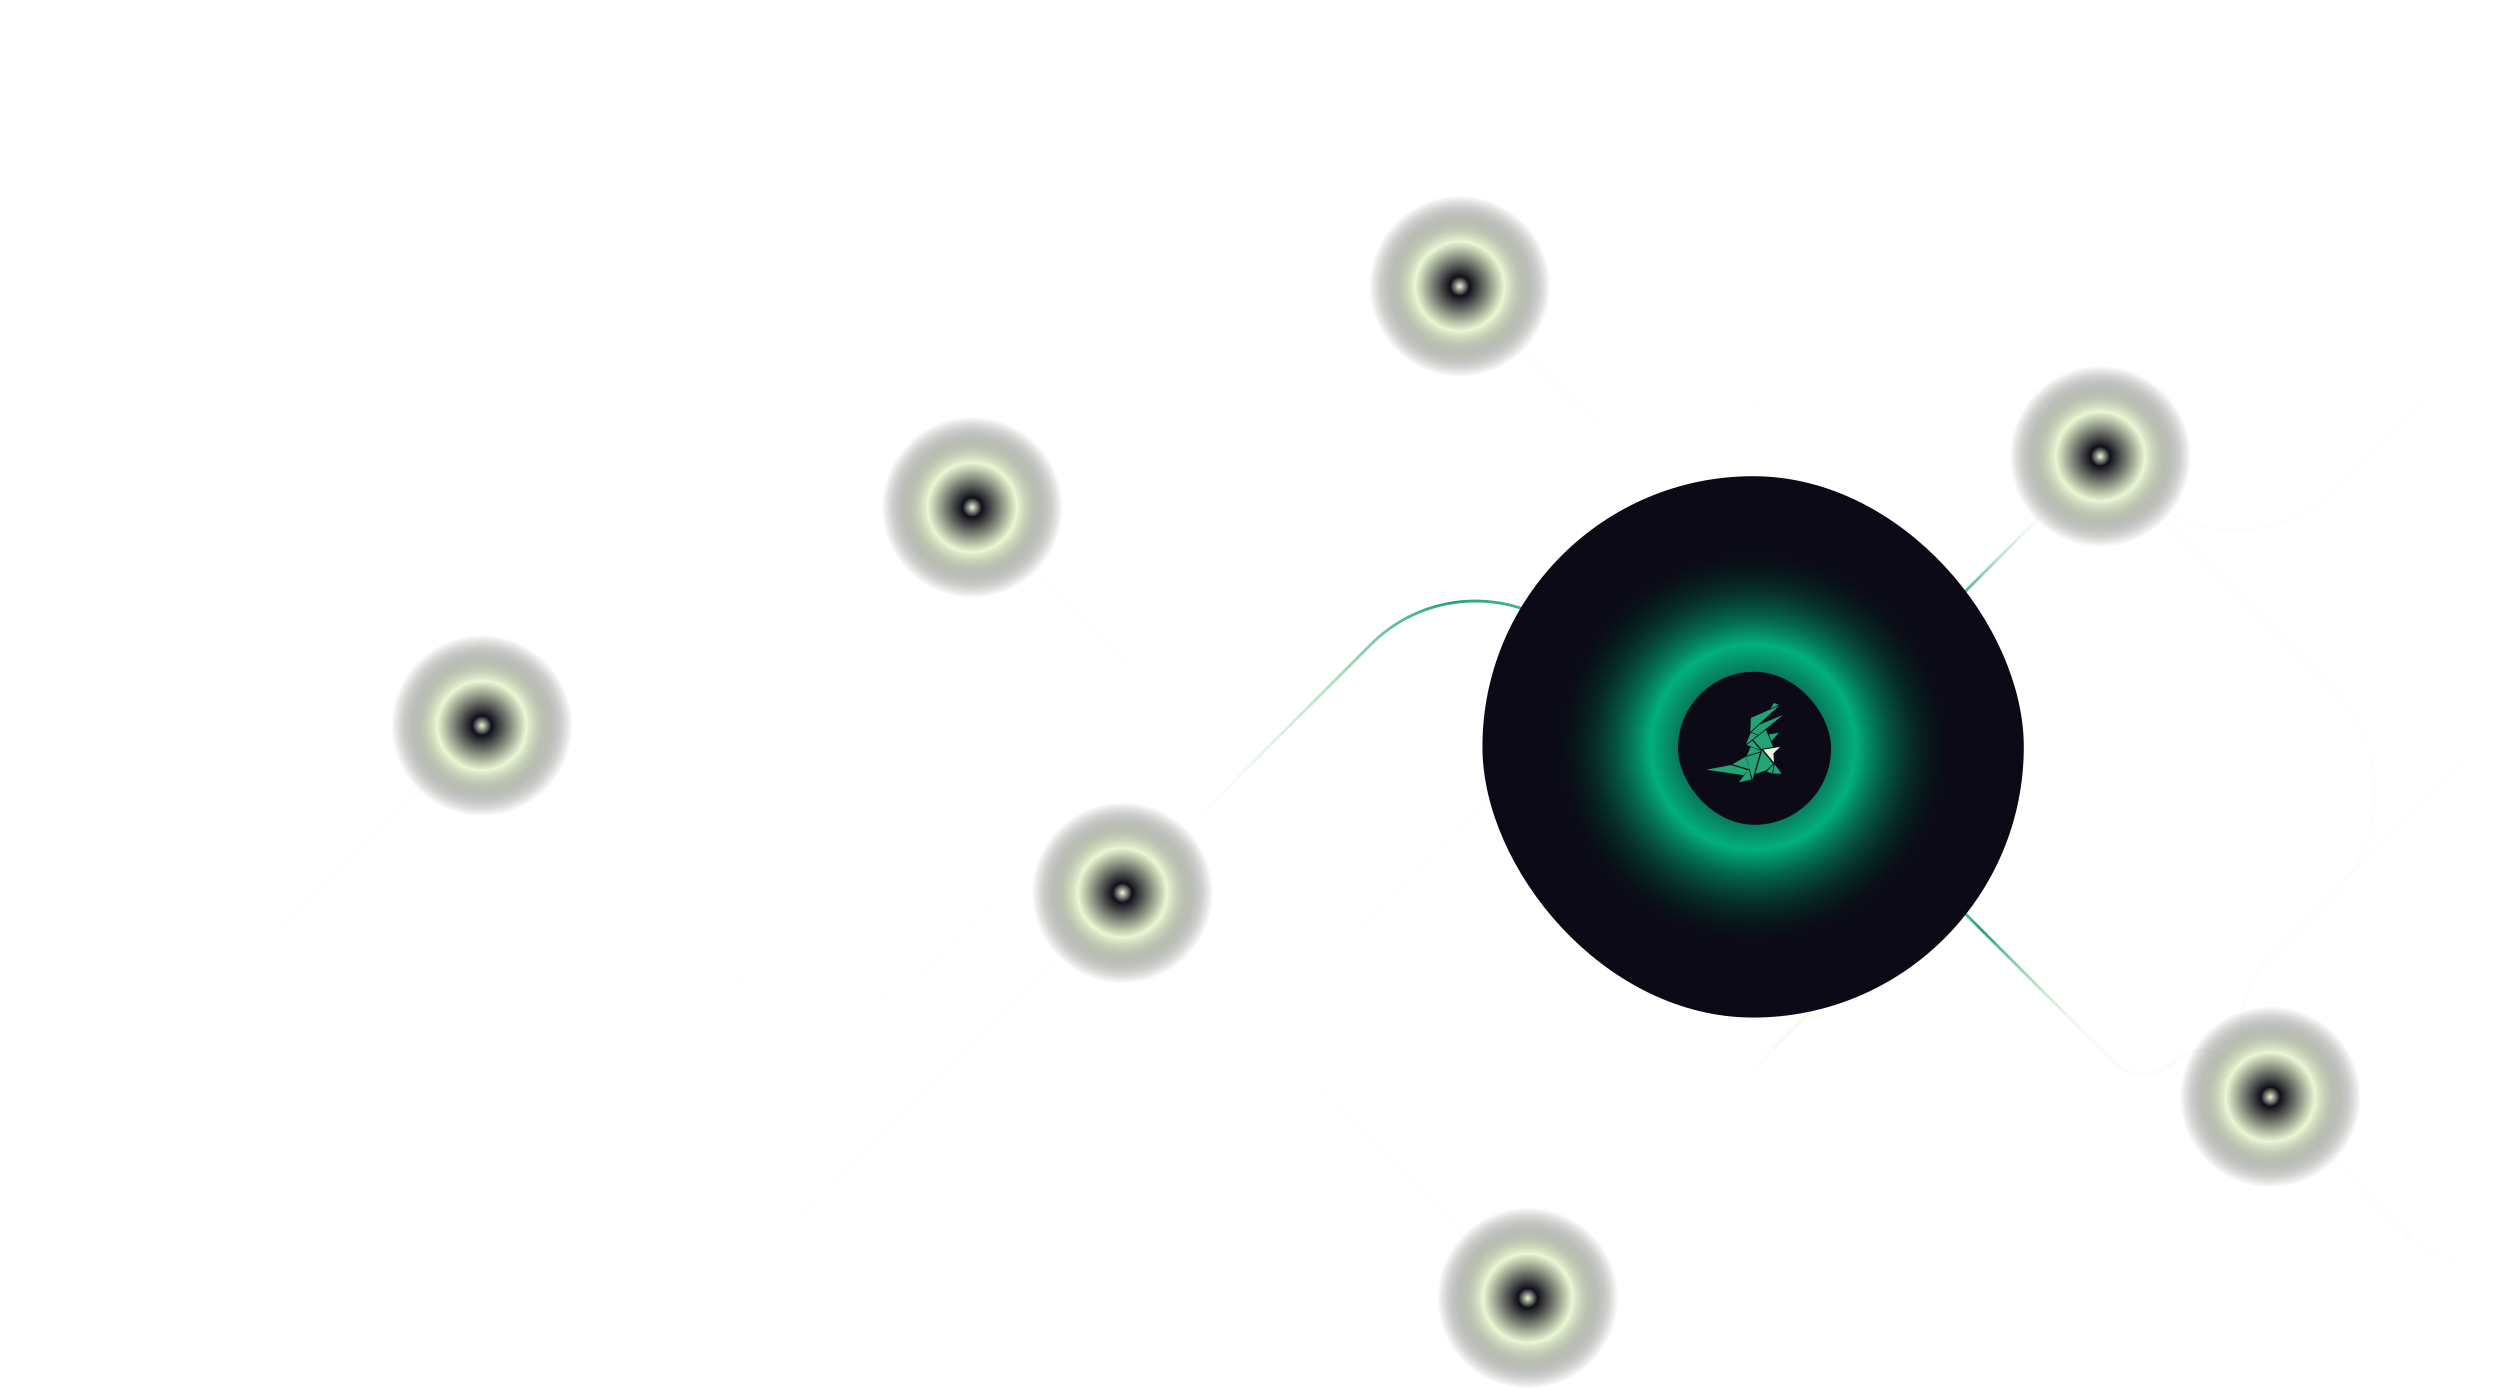 <svg width="882" height="490" viewBox="0 0 882 490" fill="none" xmlns="http://www.w3.org/2000/svg">
  <path opacity="0.1" d="M538.5 459L480.445 399.71C460.524 379.365 460.671 346.781 480.775 326.616L573.649 233.462C593.979 213.071 593.867 180.041 573.4 159.787L514.5 101.5" stroke="#F5F7F9" stroke-linecap="round"/>
  <path opacity="0.1" d="M170 256.5L181.815 268.072C202.078 287.917 234.59 287.585 254.444 267.331L341.8 178.214C342.056 177.953 342.5 178.134 342.5 178.5V178.5" stroke="#F5F7F9" stroke-linecap="round"/>
  <path opacity="0.1" d="M342.5 178.5L395.744 231.744C407.287 243.287 407.386 262.064 396.124 273.882V273.882C385.001 285.554 385.099 304.099 396.5 315.5V315.5" stroke="#F5F7F9" stroke-linecap="round"/>
  <path opacity="0.1" d="M396.5 315.5L567 485.5" stroke="url(#paint0_linear_1874_3803)" stroke-linecap="round"/>
  <path opacity="0.1" d="M342.5 178.5L332.418 168.418C312.053 148.053 312.119 115.014 332.565 94.731L383.731 43.975C404.062 23.807 436.873 23.873 457.122 44.122L514.5 101.5" stroke="url(#paint1_linear_1874_3803)" stroke-linecap="round"/>
  <path opacity="0.1" d="M121 207L254.486 340.486C274.496 360.496 306.833 360.832 327.254 341.242L355.554 314.094C367.026 303.088 385.32 303.724 396 315.5V315.5" stroke="url(#paint2_linear_1874_3803)" stroke-linecap="round"/>
  <path opacity="0.1" d="M1015 268.5V268.5C1027.97 281.467 1027.94 302.501 1014.93 315.429L894.569 435.069C881.817 447.745 861.214 447.714 848.5 435V435" stroke="url(#paint3_linear_1874_3803)"/>
  <path opacity="0.1" d="M1193.5 279.5L979.528 493.472C959.12 513.88 925.997 513.763 905.732 493.213L801 387" stroke="url(#paint4_linear_1874_3803)"/>
  <path opacity="0.1" d="M801 387V387C787.175 373.175 787.124 350.775 800.887 336.887L904.731 232.102C925.011 211.638 958.064 211.564 978.436 231.936L1015 268.5" stroke="url(#paint5_linear_1874_3803)"/>
  <path opacity="0.1" d="M741 161L751.686 171.686C772.011 192.011 804.969 191.991 825.269 171.642L959.92 36.667C980.146 16.393 1012.96 16.288 1033.31 36.433L1045 48" stroke="url(#paint6_linear_1874_3803)"/>
  <path opacity="0.1" d="M740 160L822.671 242.671C842.805 262.805 843.002 295.389 823.111 315.764L800.709 338.713C787.569 352.173 787.699 373.699 801 387V387" stroke="#E9F7D3"/>
  <path opacity="0.1" d="M515 101.5L551.56 138.06C571.738 158.238 604.408 158.385 624.767 138.39L635.233 128.11C655.592 108.115 688.262 108.262 708.44 128.44L741 161" stroke="#F5F7F9"/>
  <path opacity="0.2" d="M800.5 387.5L788.003 375.003C782.162 369.162 772.728 369.05 766.75 374.75V374.75C760.772 380.45 751.338 380.338 745.497 374.497L640.5 269.5" stroke="#E9F7D3"/>
  <path d="M538.5 457.5L646.357 349.269C666.605 328.952 666.576 296.076 646.294 275.794L636 265.5" stroke="url(#paint7_linear_1874_3803)"/>
  <path opacity="0.1" d="M396 315.5L253 458.5" stroke="url(#paint8_linear_1874_3803)"/>
  <path opacity="0.1" d="M170 256.5L81 345.5" stroke="url(#paint9_linear_1874_3803)"/>
  <path d="M741 161L648 254" stroke="url(#paint10_linear_1874_3803)"/>
  <path d="M742 371L649 278" stroke="url(#paint11_linear_1874_3803)"/>
  <path d="M396 315L483.73 227.27C504.038 206.962 536.962 206.962 557.27 227.27L600.5 270.5" stroke="url(#paint12_linear_1874_3803)"/>
  <circle cx="343" cy="179" r="32" fill="url(#paint13_radial_1874_3803)"/>
  <circle cx="515" cy="101" r="32" fill="url(#paint14_radial_1874_3803)"/>
  <circle cx="539" cy="458" r="32" fill="url(#paint15_radial_1874_3803)"/>
  <circle cx="170" cy="256" r="32" fill="url(#paint16_radial_1874_3803)"/>
  <circle cx="396" cy="315" r="32" fill="url(#paint17_radial_1874_3803)"/>
  <circle cx="741" cy="161" r="32" fill="url(#paint18_radial_1874_3803)"/>
  <circle cx="801" cy="387" r="32" fill="url(#paint19_radial_1874_3803)"/>
  <g filter="url(#filter0_f_1874_3803)">
    <rect x="523" y="168" width="191" height="191" rx="95.5" fill="#0C0A17"/>
  </g>
  <circle cx="618.5" cy="263.5" r="73.5" fill="url(#paint20_radial_1874_3803)"/>
  <g filter="url(#filter1_f_1874_3803)">
    <rect x="592" y="237" width="54" height="54" rx="27" fill="#0C0A17"/>
  </g>
  <path d="M627.548 258.499L624.041 259.115L625.011 261.499L627.548 258.499V258.499Z" fill="#22A474"/>
  <path d="M617.721 258.37L620.047 259.481L615.995 262.593L617.721 258.37V258.37ZM616.221 262.815L618.171 261.333L621.172 264.667L616.221 262.815ZM627.774 248.889L617.496 258.222L617.721 253.259L627.774 248.889V248.889ZM627.549 248.667L625.824 248L624.623 250L627.549 248.667ZM620.797 255.63L629.05 252.222L620.272 259.333L617.946 258.222L620.797 255.63V255.63ZM620.947 265.481L615.92 267.037L618.321 274.963L620.947 265.481V265.481ZM617.946 274.963L613.52 276L616.896 271.407L617.946 274.963Z" fill="#22A474"/>
  <path d="M625.803 269.646L623.279 272.18L625.209 272.925L625.803 269.646V269.646ZM626.1 269.646L625.506 272.925H628.549L626.1 269.646V269.646ZM622.982 257.5L618.529 261.002L621.35 264.206L625.58 263.536L622.982 257.5ZM621.646 264.728L619.271 273L622.982 271.882L625.58 269.497L621.646 264.728V264.728Z" fill="#22A474"/>
  <path d="M610.624 269.917L602 271.559L615.203 273.499L616.653 271.708L610.624 269.917V269.917ZM621.538 264.992L617.646 263.499L616.272 266.633L621.538 264.992ZM615.814 267.006L611.158 269.618L617.264 271.409L615.814 267.006V267.006Z" fill="#22A474"/>
  <path d="M622.039 264.474L628.051 263.499L625.661 265.796L625.878 268.999L622.039 264.474V264.474Z" fill="#E9F7D3"/>
  <defs>
    <filter id="filter0_f_1874_3803" x="504" y="149" width="229" height="229" filterUnits="userSpaceOnUse" color-interpolation-filters="sRGB">
      <feFlood flood-opacity="0" result="BackgroundImageFix"/>
      <feBlend mode="normal" in="SourceGraphic" in2="BackgroundImageFix" result="shape"/>
      <feGaussianBlur stdDeviation="9.5" result="effect1_foregroundBlur_1874_3803"/>
    </filter>
    <filter id="filter1_f_1874_3803" x="573" y="218" width="92" height="92" filterUnits="userSpaceOnUse" color-interpolation-filters="sRGB">
      <feFlood flood-opacity="0" result="BackgroundImageFix"/>
      <feBlend mode="normal" in="SourceGraphic" in2="BackgroundImageFix" result="shape"/>
      <feGaussianBlur stdDeviation="9.5" result="effect1_foregroundBlur_1874_3803"/>
    </filter>
    <linearGradient id="paint0_linear_1874_3803" x1="530.5" y1="451" x2="593.5" y2="511" gradientUnits="userSpaceOnUse">
      <stop stop-color="#F5F7F9"/>
      <stop offset="1" stop-color="#F5F7F9" stop-opacity="0"/>
    </linearGradient>
    <linearGradient id="paint1_linear_1874_3803" x1="407.5" y1="105.5" x2="396" y2="30.5" gradientUnits="userSpaceOnUse">
      <stop stop-color="#F5F7F9"/>
      <stop offset="1" stop-color="#F5F7F9" stop-opacity="0"/>
    </linearGradient>
    <linearGradient id="paint2_linear_1874_3803" x1="123" y1="250" x2="102" y2="230" gradientUnits="userSpaceOnUse">
      <stop stop-color="#F5F7F9"/>
      <stop offset="1" stop-color="#F5F7F9" stop-opacity="0"/>
    </linearGradient>
    <linearGradient id="paint3_linear_1874_3803" x1="850.5" y1="439" x2="898" y2="447.5" gradientUnits="userSpaceOnUse">
      <stop stop-color="#E9F7D3"/>
      <stop offset="1" stop-color="#E9F7D3" stop-opacity="0"/>
    </linearGradient>
    <linearGradient id="paint4_linear_1874_3803" x1="848" y1="435" x2="853" y2="439.5" gradientUnits="userSpaceOnUse">
      <stop stop-color="#E9F7D3"/>
      <stop offset="1" stop-color="#E9F7D3" stop-opacity="0"/>
    </linearGradient>
    <linearGradient id="paint5_linear_1874_3803" x1="837.5" y1="303" x2="901.5" y2="238.5" gradientUnits="userSpaceOnUse">
      <stop stop-color="#E9F7D3"/>
      <stop offset="1" stop-color="#E9F7D3" stop-opacity="0"/>
    </linearGradient>
    <linearGradient id="paint6_linear_1874_3803" x1="814" y1="177.5" x2="896" y2="104" gradientUnits="userSpaceOnUse">
      <stop stop-color="#E9F7D3"/>
      <stop offset="1" stop-color="#E9F7D3" stop-opacity="0"/>
    </linearGradient>
    <linearGradient id="paint7_linear_1874_3803" x1="684.5" y1="306.5" x2="613" y2="379" gradientUnits="userSpaceOnUse">
      <stop stop-color="#E9F7D3" stop-opacity="0"/>
      <stop offset="0.525" stop-color="#E9F7D3"/>
      <stop offset="1" stop-color="#E9F7D3" stop-opacity="0"/>
    </linearGradient>
    <linearGradient id="paint8_linear_1874_3803" x1="323" y1="389.5" x2="248" y2="464" gradientUnits="userSpaceOnUse">
      <stop stop-color="#E9F7D3"/>
      <stop offset="1" stop-color="#E9F7D3" stop-opacity="0"/>
    </linearGradient>
    <linearGradient id="paint9_linear_1874_3803" x1="108.5" y1="318.5" x2="89.5" y2="337" gradientUnits="userSpaceOnUse">
      <stop stop-color="#E9F7D3"/>
      <stop offset="1" stop-color="#E9F7D3" stop-opacity="0"/>
    </linearGradient>
    <linearGradient id="paint10_linear_1874_3803" x1="724.5" y1="177" x2="656.882" y2="245.118" gradientUnits="userSpaceOnUse">
      <stop offset="0.01" stop-color="#E9F7D3" stop-opacity="0"/>
      <stop offset="0.521" stop-color="#22A474"/>
      <stop offset="1" stop-color="#E9F7D3" stop-opacity="0"/>
    </linearGradient>
    <linearGradient id="paint11_linear_1874_3803" x1="742" y1="371" x2="657.882" y2="286.882" gradientUnits="userSpaceOnUse">
      <stop offset="0.016" stop-color="#E9F7D3" stop-opacity="0"/>
      <stop offset="0.51" stop-color="#22A474"/>
      <stop offset="1" stop-color="#E9F7D3" stop-opacity="0"/>
    </linearGradient>
    <linearGradient id="paint12_linear_1874_3803" x1="738" y1="214.5" x2="514.426" y2="404.021" gradientUnits="userSpaceOnUse">
      <stop stop-color="#E9F7D3" stop-opacity="0"/>
      <stop offset="0.58" stop-color="#22A474"/>
      <stop offset="1" stop-color="#E9F7D3" stop-opacity="0"/>
    </linearGradient>
    <radialGradient id="paint13_radial_1874_3803" cx="0" cy="0" r="1" gradientUnits="userSpaceOnUse" gradientTransform="translate(343 179) rotate(90) scale(32)">
      <stop stop-color="#E9F7D3"/>
      <stop offset="0.107" stop-color="#110F1A"/>
      <stop offset="0.493" stop-color="#E9F7D3"/>
      <stop offset="1" stop-opacity="0"/>
    </radialGradient>
    <radialGradient id="paint14_radial_1874_3803" cx="0" cy="0" r="1" gradientUnits="userSpaceOnUse" gradientTransform="translate(515 101) rotate(90) scale(32)">
      <stop stop-color="#E9F7D3"/>
      <stop offset="0.107" stop-color="#110F1A"/>
      <stop offset="0.493" stop-color="#E9F7D3"/>
      <stop offset="1" stop-opacity="0"/>
    </radialGradient>
    <radialGradient id="paint15_radial_1874_3803" cx="0" cy="0" r="1" gradientUnits="userSpaceOnUse" gradientTransform="translate(539 458) rotate(90) scale(32)">
      <stop stop-color="#E9F7D3"/>
      <stop offset="0.107" stop-color="#110F1A"/>
      <stop offset="0.493" stop-color="#E9F7D3"/>
      <stop offset="1" stop-opacity="0"/>
    </radialGradient>
    <radialGradient id="paint16_radial_1874_3803" cx="0" cy="0" r="1" gradientUnits="userSpaceOnUse" gradientTransform="translate(170 256) rotate(90) scale(32)">
      <stop stop-color="#E9F7D3"/>
      <stop offset="0.107" stop-color="#110F1A"/>
      <stop offset="0.493" stop-color="#E9F7D3"/>
      <stop offset="1" stop-opacity="0"/>
    </radialGradient>
    <radialGradient id="paint17_radial_1874_3803" cx="0" cy="0" r="1" gradientUnits="userSpaceOnUse" gradientTransform="translate(396 315) rotate(90) scale(32)">
      <stop stop-color="#E9F7D3"/>
      <stop offset="0.107" stop-color="#110F1A"/>
      <stop offset="0.493" stop-color="#E9F7D3"/>
      <stop offset="1" stop-opacity="0"/>
    </radialGradient>
    <radialGradient id="paint18_radial_1874_3803" cx="0" cy="0" r="1" gradientUnits="userSpaceOnUse" gradientTransform="translate(741 161) rotate(90) scale(32)">
      <stop stop-color="#E9F7D3"/>
      <stop offset="0.107" stop-color="#110F1A"/>
      <stop offset="0.493" stop-color="#E9F7D3"/>
      <stop offset="1" stop-opacity="0"/>
    </radialGradient>
    <radialGradient id="paint19_radial_1874_3803" cx="0" cy="0" r="1" gradientUnits="userSpaceOnUse" gradientTransform="translate(801 387) rotate(90) scale(32)">
      <stop stop-color="#E9F7D3"/>
      <stop offset="0.107" stop-color="#110F1A"/>
      <stop offset="0.493" stop-color="#E9F7D3"/>
      <stop offset="1" stop-opacity="0"/>
    </radialGradient>
    <radialGradient id="paint20_radial_1874_3803" cx="0" cy="0" r="1" gradientUnits="userSpaceOnUse" gradientTransform="translate(618.5 263.5) rotate(90) scale(73.5)">
      <stop stop-color="#22A474"/>
      <stop offset="0.107" stop-color="#110F1A"/>
      <stop offset="0.493" stop-color="#02B07C"/>
      <stop offset="1" stop-opacity="0"/>
    </radialGradient>
  </defs>
</svg>
